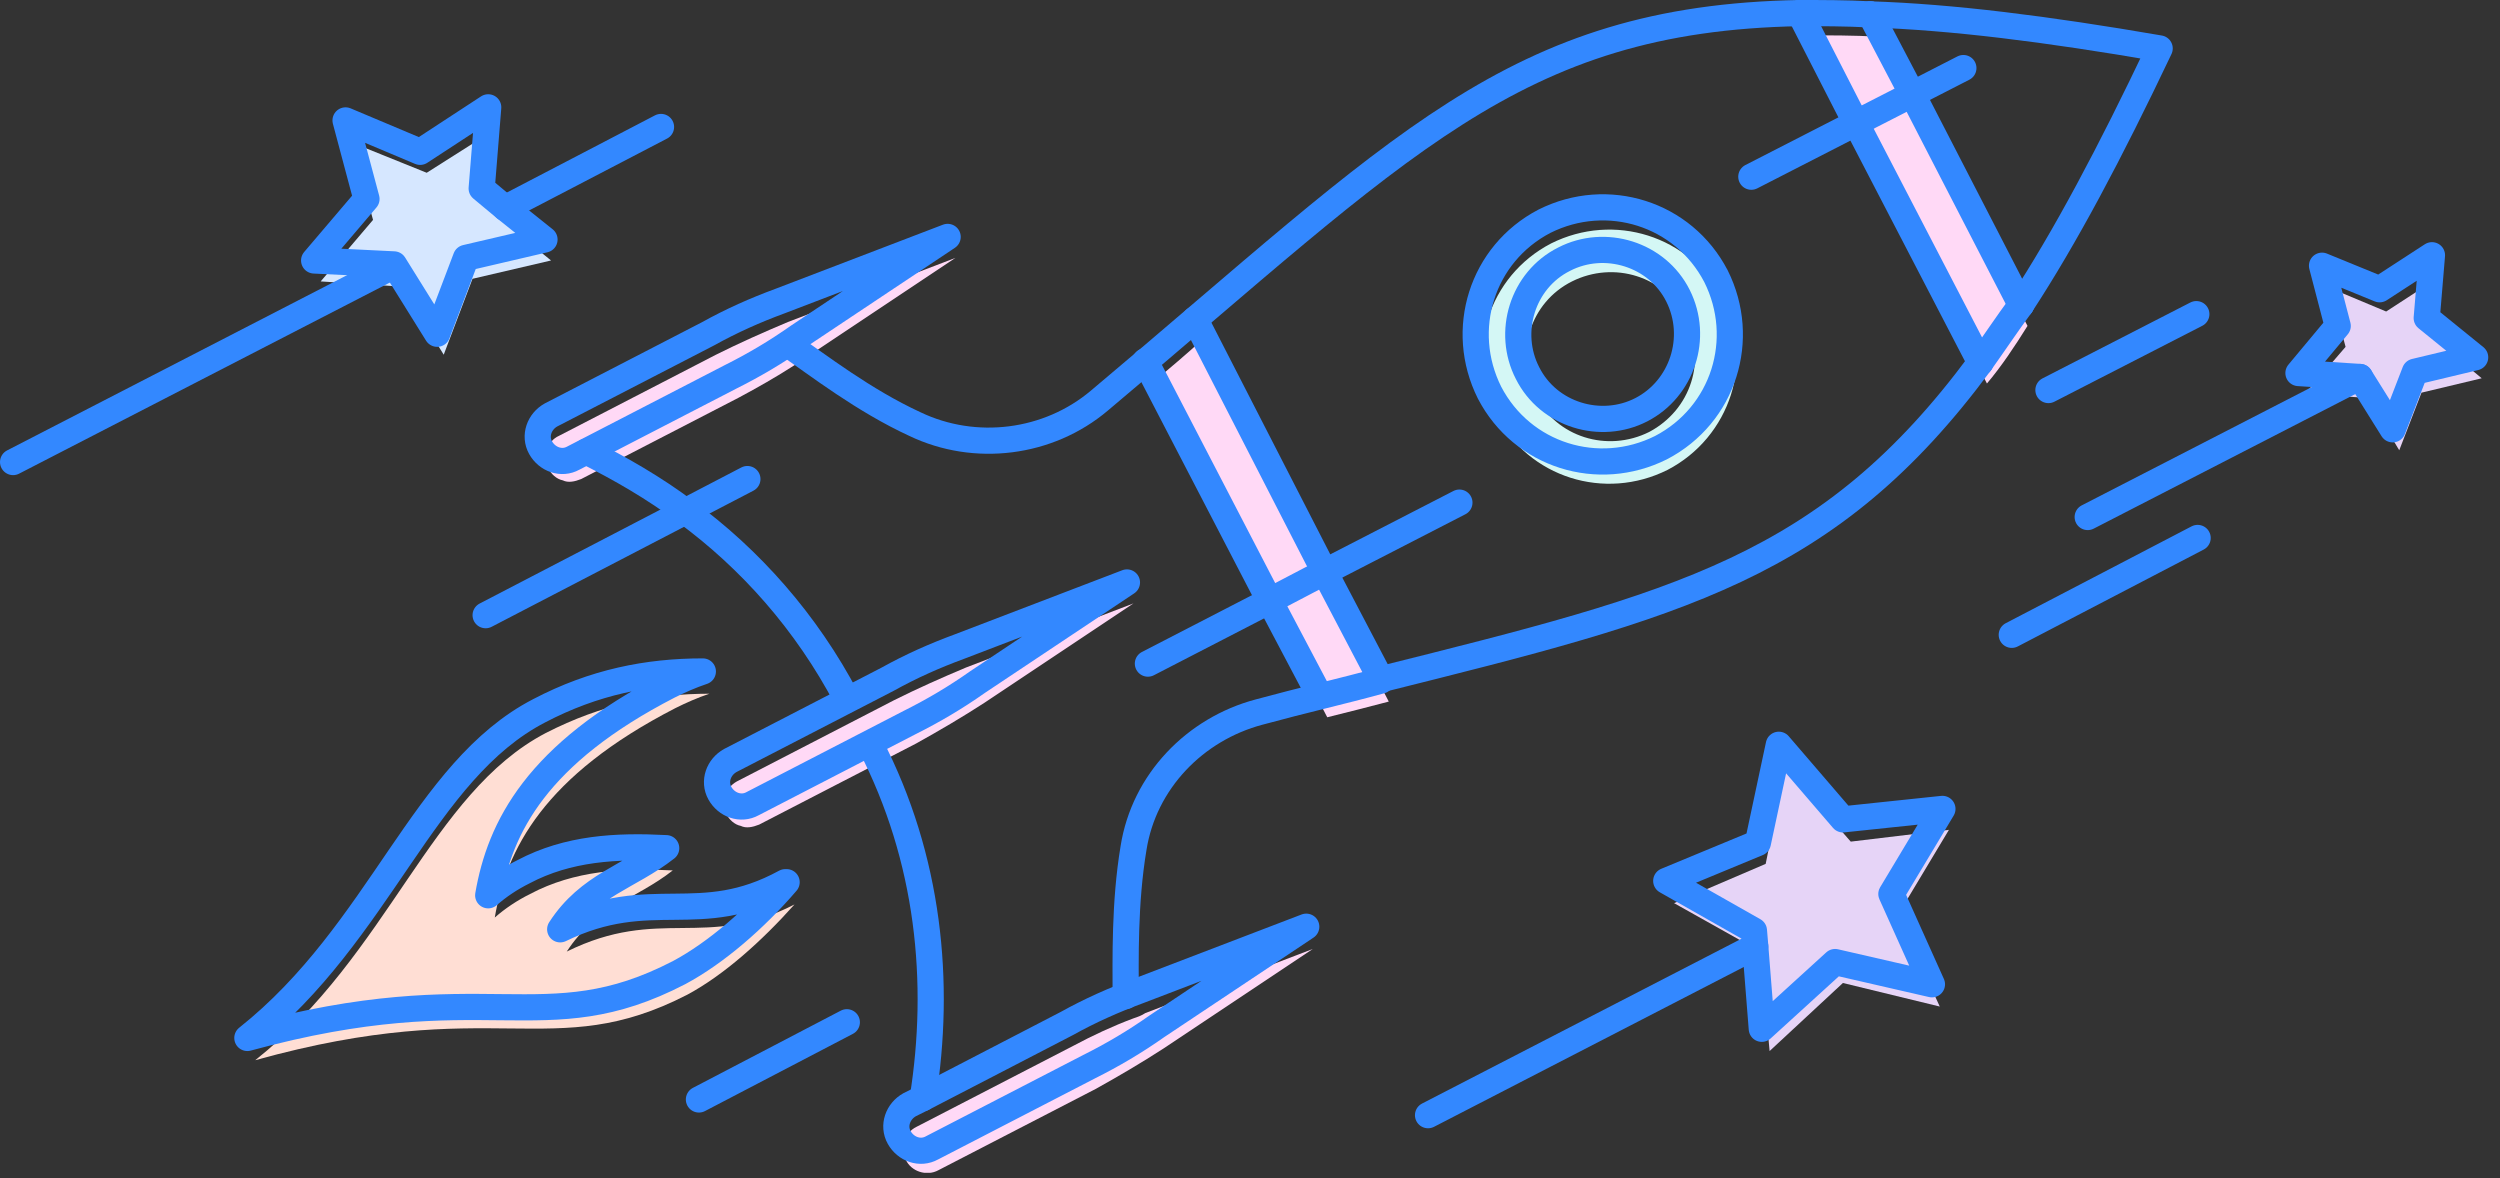 <svg width="191" height="90" viewBox="0 0 191 90" fill="none" xmlns="http://www.w3.org/2000/svg">
<rect x="0" y="0" width="191" height="90" fill="#333333" stroke="none"/>
<g clip-path="url(#clip0)">
<path d="M86.599 46.1L75.199 53.7C73.499 54.8 71.799 55.8 69.999 56.8L57.999 63C57.499 63.2 56.999 63.3 56.599 63.1C56.099 63 55.699 62.6 55.499 62.2C54.999 61.3 55.399 60.2 56.299 59.7L68.299 53.5C70.099 52.6 71.899 51.8 73.799 51L86.599 46.1Z" fill="#FFD9F6"/>
<path d="M73.001 19.7L61.601 27.3C61.301 27.5 61.001 27.7 60.701 27.9C59.301 28.8 57.901 29.6 56.401 30.4L44.401 36.6C43.901 36.8 43.401 36.9 43.001 36.7C42.501 36.6 42.101 36.2 41.901 35.8C41.401 34.9 41.801 33.7 42.701 33.3L54.701 27.1C56.501 26.2 58.301 25.4 60.201 24.6L73.001 19.7Z" fill="#FFD9F6"/>
<path d="M100.301 72.5L88.901 80.1C87.201 81.2 85.501 82.2 83.701 83.2L71.701 89.4C70.801 89.9 69.601 89.5 69.201 88.6C69.001 88.1 68.901 87.6 69.101 87.2C69.201 86.7 69.601 86.3 70.001 86.1L82.001 79.9C83.501 79.1 85.001 78.4 86.601 77.8C86.901 77.7 87.201 77.6 87.501 77.4L100.301 72.5Z" fill="#FFD9F6"/>
<path d="M154.902 24.9C153.902 26.5 152.902 28 151.802 29.3L138.102 2.7C139.802 2.7 141.602 2.7 143.502 2.8L154.902 24.9Z" fill="#FFD9F6"/>
<path d="M106.102 53.6C104.602 54 103.002 54.4 101.402 54.8L88.102 29.2C89.402 28.1 90.602 27.1 91.802 26L106.102 53.6Z" fill="#FFD9F6"/>
<path d="M131.601 22.8C129.101 18 123.301 16.2 118.501 18.6C113.701 21.1 111.901 26.9 114.301 31.7C116.801 36.5 122.601 38.3 127.401 35.9C132.201 33.4 134.101 27.5 131.601 22.8ZM126.001 33C122.801 34.6 118.901 33.4 117.301 30.2C115.701 27 116.901 23.1 120.101 21.5C123.301 19.9 127.201 21.1 128.801 24.3C130.401 27.5 129.201 31.3 126.001 33Z" fill="#D4F7F5"/>
<path d="M60.7 69.1C58.2 71.9 55.3 74.5 52.5 76C42.2 81.3 37.8 75.9 19.5 81C29.7 72.9 32.9 60.6 41.7 56C46 53.8 50 53 54.2 53C53.3 53.3 52.4 53.7 51.6 54.1C41.5 59.3 38.7 64.9 37.8 70.1C38.6 69.4 39.5 68.8 40.5 68.3C43.9 66.5 47.6 66.3 51.4 66.5C48.6 68.7 45.5 69.3 43.3 72.7C50.4 69.2 53.9 72.6 60.7 69.1C60.6 69.1 60.7 69.1 60.7 69.1Z" fill="#FFDED4"/>
<path d="M189.602 28.9L185.002 30L183.302 34.4L180.902 30.4L176.102 30.1L179.202 26.5L178.002 22L182.302 23.8L186.302 21.2L186.002 25.9L189.602 28.9Z" fill="#E6D4F7"/>
<path d="M42.1 19.9L36.1 21.3L33.9 27.1L30.7 21.9L24.5 21.5L28.5 16.8L26.9 10.9L32.6 13.2L37.8 9.9L37.3 16L42.1 19.9Z" fill="#D6E7FF"/>
<path d="M148.198 76.9L140.798 75.1L135.198 80.3L134.498 72.7L127.898 69L134.898 66L136.398 58.6L141.398 64.3L148.898 63.4L144.998 69.9L148.198 76.9Z" fill="#E6D4F7"/>
<path d="M69.499 55.2C71.299 54.3 72.999 53.3 74.699 52.1L86.099 44.5L73.299 49.4C71.399 50.1 69.599 50.9 67.799 51.9L55.799 58.1C54.899 58.6 54.499 59.7 54.999 60.6C55.499 61.5 56.599 61.9 57.499 61.4L69.499 55.2Z" stroke="#3388FF" stroke-width="2" stroke-miterlimit="10" stroke-linecap="round" stroke-linejoin="round"/>
<path d="M72.4 18.1L59.6 23C57.7 23.7 55.9 24.5 54.1 25.5L42.1 31.7C41.2 32.2 40.8 33.3 41.3 34.2C41.8 35.1 42.9 35.5 43.8 35L55.8 28.8C57.6 27.9 59.3 26.9 61 25.7L72.4 18.1Z" stroke="#3388FF" stroke-width="2" stroke-miterlimit="10" stroke-linecap="round" stroke-linejoin="round"/>
<path d="M70.498 83.9L69.498 84.4C68.598 84.9 68.198 86 68.698 86.9C69.198 87.8 70.298 88.2 71.198 87.7L83.198 81.5C84.998 80.6 86.698 79.6 88.398 78.4L99.798 70.8L86.998 75.7C85.098 76.4 83.298 77.2 81.498 78.2L70.498 83.9Z" stroke="#3388FF" stroke-width="2" stroke-miterlimit="10" stroke-linecap="round" stroke-linejoin="round"/>
<path d="M137.5 1C139.2 1 141 1 142.9 1.1" stroke="#3388FF" stroke-width="2" stroke-miterlimit="10" stroke-linecap="round" stroke-linejoin="round"/>
<path d="M60.199 26.3C62.499 27.9 65.999 30.6 69.899 32.4C74.499 34.6 80.099 33.9 83.999 30.6C107.099 11.2 115.599 1.4 137.499 1" stroke="#3388FF" stroke-width="2" stroke-miterlimit="10" stroke-linecap="round" stroke-linejoin="round"/>
<path d="M151.301 27.7C152.301 26.3 153.301 24.8 154.401 23.3" stroke="#3388FF" stroke-width="2" stroke-miterlimit="10" stroke-linecap="round" stroke-linejoin="round"/>
<path d="M154.398 23.3C157.798 18.1 161.198 11.7 164.998 3.7C156.298 2.2 149.098 1.3 142.898 1.1" stroke="#3388FF" stroke-width="2" stroke-miterlimit="10" stroke-linecap="round" stroke-linejoin="round"/>
<path d="M151.3 27.7C139.7 43.4 128.3 46.2 105.5 51.9" stroke="#3388FF" stroke-width="2" stroke-miterlimit="10" stroke-linecap="round" stroke-linejoin="round"/>
<path d="M86.001 76.1C86.001 73.3 85.901 69 86.601 64.8C87.401 59.7 91.301 55.7 96.201 54.4C99.501 53.5 102.601 52.8 105.501 52" stroke="#3388FF" stroke-width="2" stroke-miterlimit="10" stroke-linecap="round" stroke-linejoin="round"/>
<path d="M44.801 34.5C47.401 35.8 50.001 37.3 52.401 39.1" stroke="#3388FF" stroke-width="2" stroke-miterlimit="10" stroke-linecap="round" stroke-linejoin="round"/>
<path d="M64.698 53.4C61.598 47.5 57.298 42.7 52.398 39.1" stroke="#3388FF" stroke-width="2" stroke-miterlimit="10" stroke-linecap="round" stroke-linejoin="round"/>
<path d="M70.5 83.9C71.9 75.1 71 65.6 66.5 56.9" stroke="#3388FF" stroke-width="2" stroke-miterlimit="10" stroke-linecap="round" stroke-linejoin="round"/>
<path d="M128.202 22.6C126.602 19.4 122.602 18.2 119.502 19.8C116.302 21.4 115.102 25.4 116.702 28.5C118.302 31.7 122.302 32.9 125.402 31.3C128.502 29.7 129.802 25.8 128.202 22.6Z" stroke="#3388FF" stroke-width="2" stroke-miterlimit="10" stroke-linecap="round" stroke-linejoin="round"/>
<path d="M131.101 21.1C128.601 16.3 122.801 14.5 118.001 16.9C113.201 19.4 111.401 25.2 113.801 30C116.301 34.8 122.101 36.6 126.901 34.2C131.701 31.7 133.501 25.9 131.101 21.1Z" stroke="#3388FF" stroke-width="2" stroke-miterlimit="10" stroke-linecap="round" stroke-linejoin="round"/>
<path d="M87.5 27.6L97 45.9" stroke="#3388FF" stroke-width="2" stroke-miterlimit="10" stroke-linecap="round" stroke-linejoin="round"/>
<path d="M100.8 53.1L97 45.9" stroke="#3388FF" stroke-width="2" stroke-miterlimit="10" stroke-linecap="round" stroke-linejoin="round"/>
<path d="M101.201 43.7L91.301 24.4" stroke="#3388FF" stroke-width="2" stroke-miterlimit="10" stroke-linecap="round" stroke-linejoin="round"/>
<path d="M101.199 43.7L105.499 51.9" stroke="#3388FF" stroke-width="2" stroke-miterlimit="10" stroke-linecap="round" stroke-linejoin="round"/>
<path d="M141.801 9.4L151.301 27.7" stroke="#3388FF" stroke-width="2" stroke-miterlimit="10" stroke-linecap="round" stroke-linejoin="round"/>
<path d="M137.5 1L141.8 9.4" stroke="#3388FF" stroke-width="2" stroke-miterlimit="10" stroke-linecap="round" stroke-linejoin="round"/>
<path d="M142.898 1.1L146.098 7.2" stroke="#3388FF" stroke-width="2" stroke-miterlimit="10" stroke-linecap="round" stroke-linejoin="round"/>
<path d="M154.402 23.3L146.102 7.2" stroke="#3388FF" stroke-width="2" stroke-miterlimit="10" stroke-linecap="round" stroke-linejoin="round"/>
<path d="M18.898 79.3C37.198 74.3 41.498 79.7 51.898 74.3C54.698 72.8 57.698 70.2 60.098 67.4C60.098 67.4 60.098 67.4 59.998 67.4C53.398 71 49.798 67.6 42.798 71C44.998 67.6 48.098 67 50.898 64.8C47.098 64.6 43.398 64.8 39.998 66.6C38.998 67.1 38.098 67.7 37.298 68.4C38.198 63.2 40.998 57.6 51.098 52.4C51.898 52 52.798 51.6 53.698 51.3C49.498 51.3 45.398 52.1 41.198 54.3C32.298 58.9 29.098 71.2 18.898 79.3Z" stroke="#3388FF" stroke-width="2" stroke-miterlimit="10" stroke-linecap="round" stroke-linejoin="round"/>
<path d="M180.302 28.8L182.802 32.8L184.502 28.4L189.102 27.3L185.402 24.3L185.802 19.5L181.802 22.1L177.402 20.3L178.602 24.9L175.602 28.5L180.302 28.8Z" stroke="#3388FF" stroke-width="2" stroke-miterlimit="10" stroke-linecap="round" stroke-linejoin="round"/>
<path d="M38.6 15.9L36.8 14.4L37.3 8.2L32.1 11.6L26.4 9.2L28 15.2L24 19.9L30.1 20.2L33.4 25.5L35.6 19.7L41.6 18.3L38.6 15.9Z" stroke="#3388FF" stroke-width="2" stroke-miterlimit="10" stroke-linecap="round" stroke-linejoin="round"/>
<path d="M134.101 72.3L134.601 78.6L140.201 73.5L147.601 75.2L144.501 68.3L148.401 61.8L140.801 62.6L135.901 56.9L134.301 64.4L127.301 67.3L134.001 71.1L134.101 72.3Z" stroke="#3388FF" stroke-width="2" stroke-miterlimit="10" stroke-linecap="round" stroke-linejoin="round"/>
<path d="M159.5 39.5L180.3 28.8" stroke="#3388FF" stroke-width="2" stroke-miterlimit="10" stroke-linecap="round" stroke-linejoin="round"/>
<path d="M38.602 15.9L50.502 9.7" stroke="#3388FF" stroke-width="2" stroke-miterlimit="10" stroke-linecap="round" stroke-linejoin="round"/>
<path d="M30.1 20.3L1 35.3" stroke="#3388FF" stroke-width="2" stroke-miterlimit="10" stroke-linecap="round" stroke-linejoin="round"/>
<path d="M134.102 72.3L109.102 85.2" stroke="#3388FF" stroke-width="2" stroke-miterlimit="10" stroke-linecap="round" stroke-linejoin="round"/>
<path d="M97 45.9L101.2 43.7" stroke="#3388FF" stroke-width="2" stroke-miterlimit="10" stroke-linecap="round" stroke-linejoin="round"/>
<path d="M87.699 50.7L96.999 45.9" stroke="#3388FF" stroke-width="2" stroke-miterlimit="10" stroke-linecap="round" stroke-linejoin="round"/>
<path d="M101.199 43.7L111.499 38.4" stroke="#3388FF" stroke-width="2" stroke-miterlimit="10" stroke-linecap="round" stroke-linejoin="round"/>
<path d="M52.302 39.1L37.102 47" stroke="#3388FF" stroke-width="2" stroke-miterlimit="10" stroke-linecap="round" stroke-linejoin="round"/>
<path d="M57.101 36.6L52.301 39.1" stroke="#3388FF" stroke-width="2" stroke-miterlimit="10" stroke-linecap="round" stroke-linejoin="round"/>
<path d="M64.698 78.1L53.398 84" stroke="#3388FF" stroke-width="2" stroke-miterlimit="10" stroke-linecap="round" stroke-linejoin="round"/>
<path d="M141.801 9.4L146.101 7.2" stroke="#3388FF" stroke-width="2" stroke-miterlimit="10" stroke-linecap="round" stroke-linejoin="round"/>
<path d="M150.002 5.2L146.102 7.2" stroke="#3388FF" stroke-width="2" stroke-miterlimit="10" stroke-linecap="round" stroke-linejoin="round"/>
<path d="M133.801 13.5L141.801 9.4" stroke="#3388FF" stroke-width="2" stroke-miterlimit="10" stroke-linecap="round" stroke-linejoin="round"/>
<path d="M167.899 41.1L153.699 48.5" stroke="#3388FF" stroke-width="2" stroke-miterlimit="10" stroke-linecap="round" stroke-linejoin="round"/>
<path d="M156.5 29.8L167.8 24" stroke="#3388FF" stroke-width="2" stroke-miterlimit="10" stroke-linecap="round" stroke-linejoin="round"/>
</g>
<defs>
<clipPath id="clip0">
<rect width="190.1" height="89.6" fill="white"/>
</clipPath>
</defs>
</svg>
